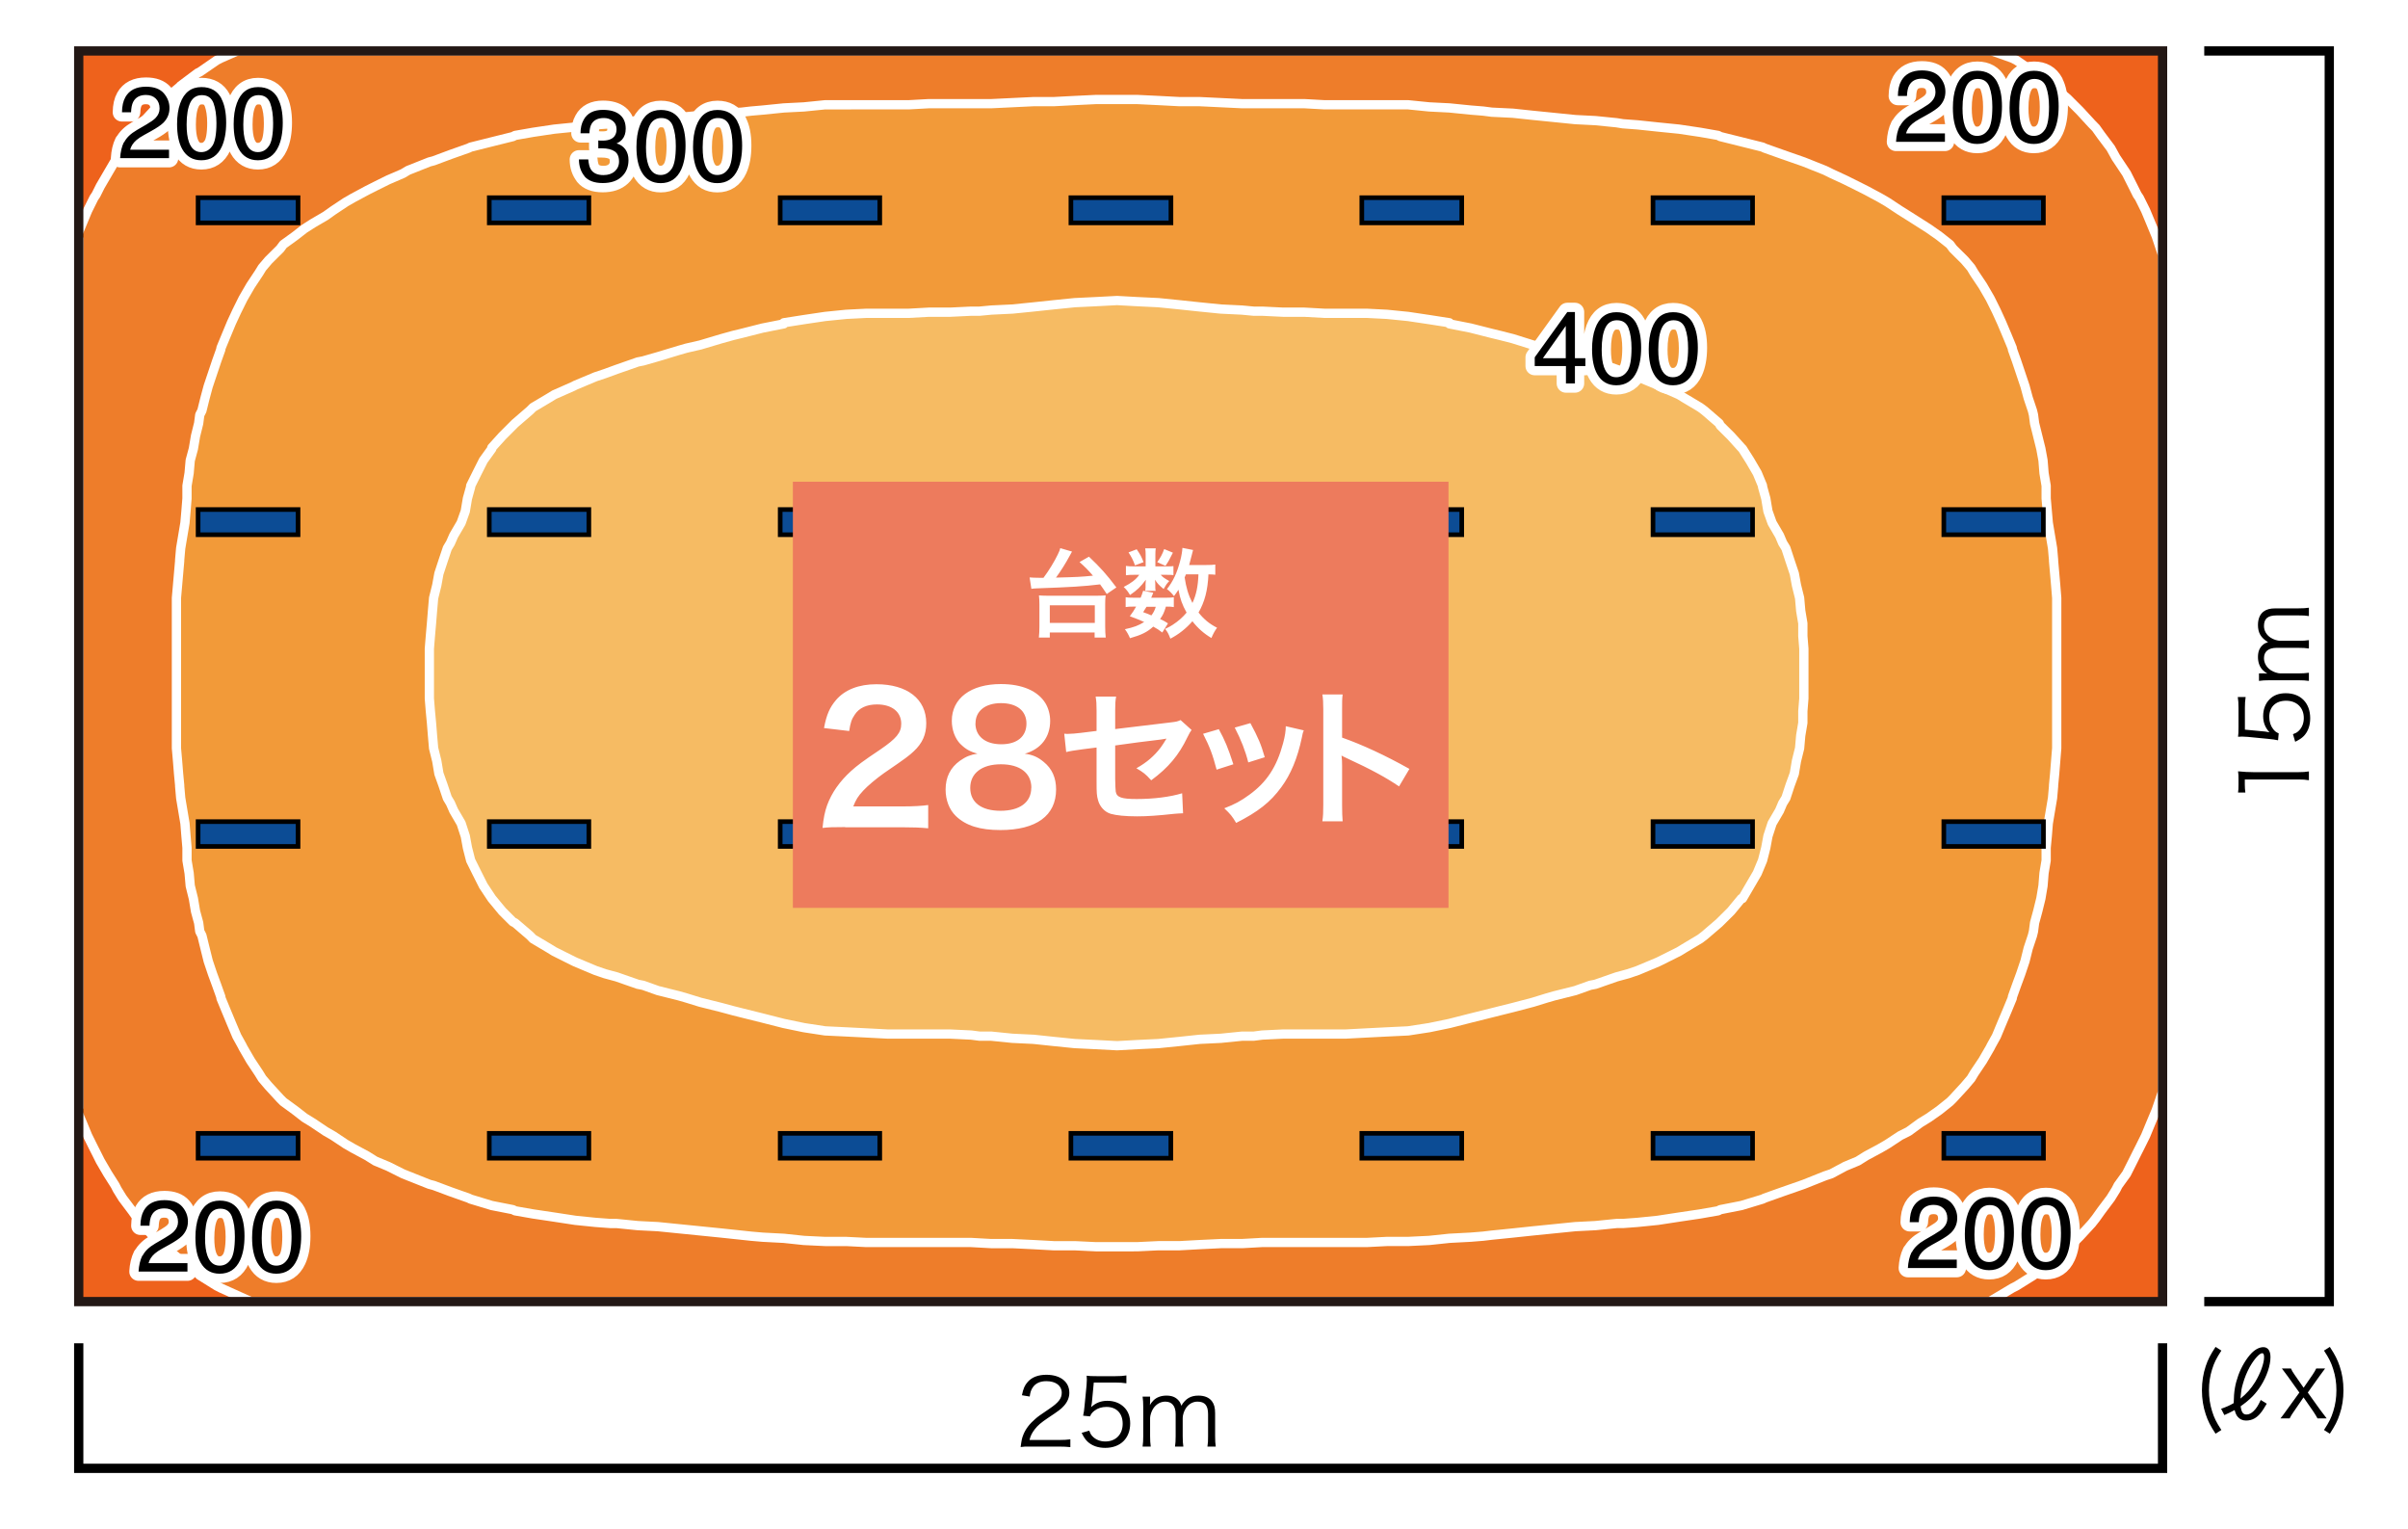 <svg xmlns="http://www.w3.org/2000/svg" viewBox="0 0 260 165"><defs><style>.c{stroke:#fff;stroke-linecap:round;stroke-linejoin:round;stroke-width:2px}.c,.h{fill:#fff}.i,.j{stroke:#000}.i{stroke-miterlimit:10;fill:#0c4c95;stroke-width:.5px}.j{fill:none}</style></defs><g style="isolation:isolate"><g id="a"><path d="M0 0h260v165H0z" class="h"/><path d="M8.42 5.48h225.07v135.05H8.42z" style="fill:#ee621c"/><path d="m8.5 25.82-.19-.34.58-1.38.57-1.37.68-1.37.23-.34.46-.92.8-1.37.8-1.37.23-.34.57-1.03 1.03-1.37.57-.8.45-.46 1.26-1.37.57-.57.8-.8 1.49-1.25.11-.12 1.83-1.37.23-.11 1.83-1.26.45-.23 1.84-.81h189.32l2.27.81.45.23 1.83 1.26.23.11 1.83 1.37.11.12 1.49 1.25.8.8.57.57 1.26 1.37.45.46.57.8 1.03 1.37.57 1.03.23.34.91 1.37.69 1.37.46.92.23.34.68 1.37.57 1.37.57 1.38.69 2.06v90.3l-.69 2.01-.57 1.36-.57 1.38-.68 1.37-.23.45-.46.92-.69 1.37-.91 1.26-.23.45-.57.92-1.03 1.37-.57.8-.45.57-1.26 1.37-.57.57-.8.69-1.49 1.25-.11.12-1.83 1.37-.23.23-1.83 1.14-.45.23-2.45 1.46H27.08l-3.23-1.46-.45-.23-1.83-1.14-.23-.23-1.83-1.37-.11-.12-1.49-1.25-.8-.69-.57-.57-1.26-1.37-.45-.57-.57-.8-1.03-1.37-.57-.92-.23-.45-.8-1.26-.8-1.37-.46-.92-.23-.45-.68-1.37-.57-1.38-.58-1.36.19-.35V25.82z" style="stroke-miterlimit:10;fill:#ee7d2a;stroke:#fff"/><path d="m160.15 11.99.92.12 2.28.11 2.17.23 2.29.23 2.28.23 2.17.11 2.29.23.68.11 1.6.12 2.17.23 2.29.23 2.28.34 1.95.34.22.12 2.29.57 2.28.57.23.11 1.94.69 1.95.68.34.12 2.28.91.69.34 1.49.69 1.37.68.91.46 1.49.8.79.46 1.38.91.91.57 1.26.8.91.58 1.14.8 1.15.91.34.46 1.26 1.25.68.8.34.57.92 1.37.8 1.38.11.22.57 1.15.57 1.25.58 1.37.57 1.38v.11l.45 1.26.46 1.37.46 1.37.34 1.26.46 1.37.11.45.12.92.34 1.37.34 1.37.23 1.26.11 1.37.23 1.37v1.37l.12 1.37.11 1.26.23 1.37.23 1.37.11 1.26v.11l.12 1.37.11 1.26.11 1.37V80.77l-.11 1.37-.11 1.37-.12 1.26v.11l-.11 1.26-.23 1.37-.23 1.37-.11 1.37-.12 1.26v1.37l-.23 1.37-.11 1.37-.23 1.37-.34 1.38-.34 1.25-.12.92-.11.45-.46 1.38-.34 1.37-.46 1.37-.46 1.25-.45 1.26v.11l-.57 1.38-.58 1.37-.57 1.37-.57 1.03-.11.22-.8 1.38-.92 1.37-.34.57-.68.8-1.26 1.37-.34.34-1.15.92-1.14.8-.91.56-1.26.92-.91.46-1.38.91-.79.46-1.49.8-.91.57-1.37.57-1.49.8-.69.23-2.28.91-.34.12-1.95.68-1.94.69-.23.11-2.28.69-2.29.45-.22.12-1.95.34-2.28.34-2.29.35-2.17.22-1.6.12h-.68l-2.29.23-2.17.11-2.28.23-2.29.23-2.17.23-2.28.23-.92.11-1.37.11-2.28.12-2.18.23-2.28.11h-2.28l-2.17.11h-11.32l-2.17.12h-2.28l-2.29.11-2.17.12h-2.28l-2.29.11H118.34l-2.29-.11h-2.28l-2.18-.12-2.28-.11h-2.28l-2.17-.12H93.55l-2.18-.11h-2.28l-2.29-.11-2.17-.23-2.28-.12-1.26-.11-1.03-.11-2.17-.23-2.28-.23-2.29-.23-2.28-.23-2.17-.11-2.29-.23h-.68l-1.6-.12-2.17-.22-2.29-.35-2.28-.34-1.95-.34-.22-.12-2.29-.45-2.28-.69-.23-.11-1.95-.69-1.82-.68-.46-.12-2.29-.91-.57-.23-1.6-.8-1.37-.57-.91-.57-1.49-.8-.8-.46-1.37-.91-.8-.46-1.37-.92-.91-.56-1.03-.8-1.26-.92-.34-.34-1.26-1.37-.68-.8-.35-.57-.91-1.37-.8-1.38-.11-.22-.57-1.03-.58-1.37-.57-1.37-.57-1.38v-.11l-.45-1.26-.46-1.25-.46-1.37-.34-1.37-.34-1.38-.23-.45-.12-.92-.34-1.25-.23-1.38-.34-1.37-.12-1.37-.23-1.37v-1.37l-.11-1.26-.11-1.37-.23-1.37-.23-1.37-.11-1.26v-.11l-.12-1.26-.11-1.37-.12-1.37V64.55l.12-1.37.11-1.26.12-1.37v-.11l.11-1.26.23-1.37.23-1.37.11-1.26.11-1.37v-1.37l.23-1.37.12-1.37.34-1.26.23-1.37.34-1.37.12-.92.23-.45.34-1.37.34-1.26.46-1.37.46-1.37.45-1.26v-.11l.57-1.38.57-1.37.58-1.25.57-1.15.11-.22.8-1.38.91-1.37.35-.57.68-.8 1.26-1.25.34-.46 1.26-.91 1.03-.8.91-.58 1.37-.8.8-.57 1.37-.91.8-.46 1.49-.8.91-.46 1.37-.68 1.6-.69.57-.34 2.29-.91.46-.12 1.82-.68 1.95-.69.23-.11 2.28-.57 2.29-.57.22-.12 1.95-.34 2.28-.34 2.29-.23 2.17-.23 1.6-.12.68-.11 2.29-.23 2.17-.11 2.28-.23 2.29-.23 2.28-.23 2.17-.11 1.03-.12 1.26-.11 2.28-.23 2.17-.11 2.29-.23H98.12l2.16-.12h6.75l2.28-.11 2.28-.11h2.18l2.28-.12 2.29-.11H122.79l2.29.11 2.28.12h2.17l2.29.11 2.28.11h6.74l2.17.12h9.03l2.28.23 2.18.11 2.28.23 1.37.11z" style="stroke-linecap:round;stroke-linejoin:round;stroke:#fff;fill:#f29a39"/><path d="M135.36 33.59h.92l2.28.11h2.28l2.17.12h4.57l2.17.11 2.29.23 2.28.34 2.18.34v.12l2.28.45 2.29.58.91.22 1.37.35 2.17.68 1.49.34.8.23 2.28.69 1.6.46.57.11 2.29.8 1.25.46 1.03.34 2.17.91.23.12 2.06.91.57.35 1.71 1.02.46.34 1.6 1.38.11.23 1.15 1.14 1.14 1.26.11.11.8 1.26.8 1.37.57 1.37v.11l.35 1.26.23 1.37.45 1.26.8 1.37.34.8.35.57.45 1.37.46 1.37.23 1.26.34 1.37.12 1.37.23 1.37v1.37l.11 1.37v5.37l-.11 1.37v1.26l-.23 1.37-.12 1.37-.34 1.37-.23 1.37-.46 1.26-.45 1.37-.35.57-.34.8-.8 1.37-.45 1.38-.23 1.25-.35 1.37-.57 1.37-.8 1.37-.8 1.37h-.11l-1.14 1.38-1.15 1.14-.11.11-1.6 1.37-.46.35-1.71 1.02-.57.35-2.06 1.03-.23.11-2.17.91-1.03.35-1.25.34-2.29.8-.57.11-1.6.57-2.28.57-.8.23-1.49.46-2.17.57-1.37.34-.91.23-2.29.57-2.28.58-2.18.45-2.28.35-2.29.11-2.17.11-2.28.12h-6.74l-2.28.11-.92.12h-1.26l-2.28.23-2.29.11-2.17.23-2.28.23-2.29.11-2.17.12-2.28-.12-2.29-.11-2.28-.23-2.17-.23-2.29-.11-2.28-.23h-1.26l-.91-.12-2.29-.11h-6.74l-2.29-.12-2.17-.11-2.28-.11-2.29-.35-2.17-.45-2.28-.58-2.29-.57-.91-.23-1.26-.34-2.28-.57-1.49-.46-.8-.23-2.28-.57-1.6-.57-.57-.11-2.29-.8-1.26-.34-1.02-.35-2.17-.91-.23-.11-2.06-1.03-.57-.35-1.72-1.02-.34-.35-1.6-1.37-.23-.11-1.14-1.14-1.14-1.38-.91-1.37-.69-1.37-.68-1.37-.35-1.37-.23-1.25-.45-1.38-.8-1.37-.35-.8-.34-.57-.46-1.37-.45-1.26-.23-1.37-.34-1.37-.12-1.37-.11-1.37-.12-1.26-.11-1.37v-5.37l.11-1.37.12-1.37.11-1.37.12-1.37.34-1.37.23-1.26.45-1.37.46-1.37.34-.57.35-.8.8-1.37.45-1.26.23-1.37.35-1.26v-.11l.68-1.37.69-1.37.91-1.26v-.11l1.14-1.26 1.14-1.14.23-.23 1.6-1.38.34-.34 1.72-1.02.57-.35 2.06-.91.23-.12 2.17-.91 1.02-.34 1.26-.46 2.29-.8.57-.11 1.6-.46 2.28-.69.8-.23 1.49-.34 2.28-.68 1.26-.35.91-.22 2.29-.58 2.28-.45v-.12l2.17-.34 2.29-.34 2.28-.23 2.17-.11h4.57l2.17-.12h2.29l2.29-.11h.91l1.26-.12 2.28-.11 2.29-.23 2.17-.23 2.28-.23 2.29-.11 2.28-.12 2.17.12 2.29.11 2.28.23 2.17.23 2.29.23 2.28.11 1.26.12z" style="fill:#f6bb63;stroke-linecap:round;stroke-linejoin:round;stroke:#fff"/><path d="M21.39 21.34h10.79v2.72H21.39zM52.83 21.34h10.75v2.72H52.83zM84.24 21.34h10.75v2.72H84.24zM115.63 21.34h10.8v2.72h-10.8zM147.04 21.34h10.79v2.72h-10.79zM178.48 21.34h10.75v2.72h-10.75zM209.88 21.34h10.75v2.72h-10.75zM21.39 55h10.79v2.72H21.39zM52.83 55h10.75v2.72H52.83zM84.24 55h10.75v2.72H84.24zM115.63 55h10.8v2.72h-10.8zM147.04 55h10.79v2.72h-10.79zM178.48 55h10.75v2.72h-10.75zM209.88 55h10.75v2.72h-10.75zM21.39 88.69h10.79v2.68H21.39zM52.83 88.69h10.75v2.68H52.83zM84.24 88.69h10.75v2.68H84.24zM115.63 88.69h10.8v2.68h-10.8zM147.04 88.69h10.79v2.68h-10.79zM178.48 88.69h10.75v2.68h-10.75zM209.88 88.69h10.76v2.68h-10.76zM21.39 122.34h10.79v2.68H21.39zM52.83 122.34h10.75v2.68H52.83zM84.24 122.34h10.75v2.68H84.24zM115.63 122.34h10.79v2.68h-10.79zM147.04 122.34h10.79v2.68h-10.79zM178.48 122.34h10.75v2.68h-10.75zM209.88 122.34h10.76v2.68h-10.76z" class="i"/><path d="M63.12 19.03c-.41-.5-.61-1.11-.61-1.82h1.01c.04.5.14.86.28 1.08.25.4.7.61 1.36.61.51 0 .92-.14 1.22-.41s.46-.62.46-1.05c0-.53-.16-.9-.49-1.11-.32-.21-.77-.32-1.35-.32h-.4v-.85c.1.01.18.02.25.02h.22c.36 0 .66-.06.89-.17.41-.2.61-.56.61-1.07 0-.38-.14-.68-.41-.89s-.59-.31-.95-.31c-.64 0-1.09.21-1.34.64-.14.24-.21.57-.23 1.01h-.96c0-.57.11-1.06.34-1.46.39-.72 1.09-1.07 2.08-1.07.78 0 1.39.17 1.82.52.43.35.64.85.64 1.52 0 .47-.13.86-.38 1.15-.16.18-.36.33-.61.43.4.11.72.33.95.64.23.32.34.7.34 1.16 0 .73-.24 1.33-.73 1.79s-1.17.69-2.06.69-1.57-.25-1.98-.75ZM73.5 13.11c.34.63.52 1.5.52 2.6 0 1.05-.16 1.91-.47 2.59-.45.98-1.19 1.47-2.21 1.47-.92 0-1.61-.4-2.06-1.2-.38-.67-.56-1.57-.56-2.7 0-.87.11-1.62.34-2.25.42-1.17 1.19-1.75 2.29-1.75 1 0 1.72.41 2.16 1.23Zm-.98 5.12c.3-.44.45-1.27.45-2.48 0-.87-.11-1.59-.32-2.16-.22-.56-.63-.85-1.25-.85-.57 0-.99.27-1.25.8-.26.54-.4 1.32-.4 2.37 0 .78.08 1.41.25 1.89.26.73.7 1.09 1.32 1.09.5 0 .9-.22 1.2-.67ZM79.61 13.11c.34.63.52 1.5.52 2.6 0 1.05-.16 1.91-.47 2.59-.45.98-1.19 1.47-2.21 1.47-.92 0-1.61-.4-2.06-1.2-.38-.67-.56-1.57-.56-2.7 0-.87.11-1.62.34-2.25.42-1.17 1.19-1.75 2.29-1.75 1 0 1.72.41 2.16 1.23Zm-.97 5.12c.3-.44.45-1.27.45-2.48 0-.87-.11-1.59-.32-2.16-.22-.56-.63-.85-1.25-.85-.57 0-.99.27-1.25.8-.26.54-.4 1.32-.4 2.37 0 .78.08 1.41.25 1.89.26.73.7 1.09 1.32 1.09.5 0 .9-.22 1.2-.67ZM206.43 135.18c.24-.49.7-.94 1.39-1.34l1.03-.6c.46-.27.79-.5.97-.69.29-.3.44-.64.44-1.02 0-.45-.13-.8-.4-1.07s-.63-.4-1.07-.4c-.66 0-1.12.25-1.38.75-.14.27-.21.64-.23 1.12h-.98c.01-.67.13-1.22.37-1.64.42-.74 1.16-1.12 2.22-1.12.88 0 1.52.24 1.93.71s.61 1.01.61 1.59c0 .62-.22 1.14-.65 1.58-.25.25-.7.56-1.35.92l-.74.41c-.35.19-.63.38-.83.55-.36.31-.58.66-.68 1.04h4.2v.91H206c.04-.66.17-1.24.41-1.73ZM216.93 130.45c.34.63.52 1.5.52 2.6 0 1.05-.16 1.91-.47 2.59-.45.98-1.19 1.47-2.21 1.47-.92 0-1.61-.4-2.06-1.2-.38-.67-.56-1.57-.56-2.7 0-.87.11-1.62.34-2.25.42-1.17 1.19-1.75 2.29-1.75 1 0 1.71.41 2.16 1.23Zm-.97 5.12c.3-.44.45-1.27.45-2.48 0-.87-.11-1.59-.32-2.16-.21-.56-.63-.85-1.25-.85-.57 0-.99.27-1.25.8s-.4 1.32-.4 2.37c0 .78.08 1.41.25 1.89.26.73.7 1.09 1.32 1.09.5 0 .9-.22 1.2-.67ZM223.05 130.45c.34.63.52 1.5.52 2.6 0 1.05-.16 1.91-.47 2.59-.45.98-1.19 1.47-2.21 1.47-.92 0-1.61-.4-2.06-1.2-.38-.67-.56-1.57-.56-2.7 0-.87.11-1.62.34-2.25.42-1.17 1.19-1.75 2.29-1.75 1 0 1.71.41 2.16 1.23Zm-.97 5.12c.3-.44.45-1.27.45-2.48 0-.87-.11-1.59-.32-2.16-.21-.56-.63-.85-1.25-.85-.57 0-.99.27-1.25.8s-.4 1.32-.4 2.37c0 .78.08 1.41.25 1.89.26.73.7 1.09 1.32 1.09.5 0 .9-.22 1.2-.67ZM205.15 13.61c.24-.49.7-.94 1.39-1.34l1.03-.6c.46-.27.79-.5.97-.69.29-.3.44-.64.44-1.02 0-.45-.13-.8-.4-1.07s-.63-.4-1.07-.4c-.66 0-1.12.25-1.38.75-.14.27-.21.64-.23 1.12h-.98c.01-.67.13-1.22.37-1.64.42-.74 1.16-1.12 2.22-1.12.88 0 1.52.24 1.93.71s.61 1.01.61 1.59c0 .62-.22 1.14-.65 1.58-.25.25-.7.56-1.35.92l-.74.41c-.35.19-.63.38-.83.55-.36.31-.58.66-.68 1.04h4.2v.91h-5.28c.04-.66.17-1.24.41-1.73ZM215.64 8.88c.34.63.52 1.5.52 2.6 0 1.04-.16 1.91-.47 2.59-.45.98-1.19 1.47-2.21 1.47-.92 0-1.61-.4-2.06-1.2-.38-.67-.56-1.57-.56-2.7 0-.87.11-1.62.34-2.25.42-1.17 1.19-1.75 2.29-1.75 1 0 1.71.41 2.16 1.23Zm-.97 5.13c.3-.44.45-1.27.45-2.48 0-.87-.11-1.59-.32-2.16-.21-.56-.63-.85-1.25-.85-.57 0-.99.27-1.25.8-.26.54-.4 1.32-.4 2.37 0 .78.08 1.41.25 1.89.26.73.7 1.09 1.32 1.09.5 0 .9-.22 1.2-.67ZM221.76 8.88c.34.63.52 1.5.52 2.6 0 1.04-.16 1.91-.47 2.59-.45.98-1.19 1.47-2.21 1.47-.92 0-1.61-.4-2.06-1.2-.38-.67-.56-1.57-.56-2.7 0-.87.11-1.62.34-2.25.42-1.17 1.19-1.75 2.29-1.75 1 0 1.71.41 2.16 1.23Zm-.97 5.13c.3-.44.45-1.27.45-2.48 0-.87-.11-1.59-.32-2.16-.21-.56-.63-.85-1.25-.85-.57 0-.99.27-1.25.8-.26.54-.4 1.32-.4 2.37 0 .78.08 1.41.25 1.89.26.73.7 1.09 1.32 1.09.5 0 .9-.22 1.2-.67ZM13.4 15.37c.24-.49.7-.94 1.39-1.34l1.03-.6c.46-.27.79-.5.97-.69.29-.3.44-.64.44-1.02 0-.45-.13-.8-.4-1.07s-.63-.4-1.07-.4c-.66 0-1.12.25-1.38.75-.14.27-.21.64-.23 1.12h-.98c.01-.67.13-1.22.37-1.64.42-.74 1.16-1.12 2.22-1.12.88 0 1.52.24 1.93.71.41.48.61 1.01.61 1.59 0 .62-.22 1.14-.65 1.58-.25.25-.7.56-1.35.92l-.74.41c-.35.19-.63.38-.83.55-.36.31-.58.66-.68 1.04h4.2v.91h-5.28c.04-.66.17-1.24.41-1.73ZM23.9 10.64c.34.63.52 1.5.52 2.6 0 1.05-.16 1.91-.47 2.59-.45.98-1.19 1.47-2.21 1.47-.92 0-1.61-.4-2.06-1.2-.38-.67-.56-1.57-.56-2.7 0-.87.11-1.62.34-2.25.42-1.17 1.19-1.75 2.29-1.75 1 0 1.72.41 2.16 1.23Zm-.98 5.12c.3-.44.45-1.27.45-2.48 0-.87-.11-1.59-.32-2.16-.22-.56-.63-.85-1.25-.85-.57 0-.99.27-1.25.8-.26.54-.4 1.32-.4 2.37 0 .78.08 1.41.25 1.89.26.73.7 1.09 1.32 1.09.5 0 .9-.22 1.2-.67ZM30.01 10.64c.34.63.52 1.5.52 2.6 0 1.05-.16 1.91-.47 2.59-.45.98-1.19 1.47-2.21 1.47-.92 0-1.61-.4-2.06-1.2-.38-.67-.56-1.57-.56-2.7 0-.87.11-1.62.34-2.25.42-1.17 1.19-1.75 2.29-1.75 1 0 1.72.41 2.16 1.23Zm-.97 5.12c.3-.44.45-1.27.45-2.48 0-.87-.11-1.59-.32-2.16-.22-.56-.63-.85-1.25-.85-.57 0-.99.27-1.25.8-.26.54-.4 1.32-.4 2.37 0 .78.08 1.41.25 1.89.26.73.7 1.09 1.32 1.09.5 0 .9-.22 1.2-.67ZM15.39 135.56c.24-.49.7-.94 1.39-1.34l1.03-.6c.46-.27.79-.5.97-.69.29-.3.44-.64.44-1.02 0-.45-.13-.8-.4-1.07s-.63-.4-1.07-.4c-.66 0-1.12.25-1.38.75-.14.27-.21.64-.23 1.12h-.98c.01-.67.13-1.22.37-1.64.42-.74 1.16-1.12 2.22-1.12.88 0 1.52.24 1.93.71.41.48.61 1.01.61 1.59 0 .62-.22 1.14-.65 1.58-.25.25-.7.56-1.35.92l-.74.41c-.35.19-.63.38-.83.55-.36.31-.58.66-.68 1.04h4.2v.91h-5.28c.04-.66.17-1.24.41-1.73ZM25.88 130.83c.34.63.52 1.5.52 2.6 0 1.05-.16 1.91-.47 2.59-.45.98-1.19 1.47-2.21 1.47-.92 0-1.61-.4-2.06-1.2-.38-.67-.56-1.57-.56-2.69 0-.87.11-1.62.34-2.25.42-1.17 1.19-1.75 2.29-1.75 1 0 1.72.41 2.16 1.23Zm-.97 5.13c.3-.44.45-1.27.45-2.48 0-.87-.11-1.59-.32-2.16-.22-.56-.63-.85-1.25-.85-.57 0-.99.27-1.25.8s-.4 1.32-.4 2.37c0 .78.08 1.41.25 1.89.26.73.7 1.09 1.32 1.09.5 0 .9-.22 1.2-.67ZM32 130.83c.34.63.52 1.5.52 2.6 0 1.05-.16 1.91-.47 2.59-.45.98-1.19 1.47-2.21 1.47-.92 0-1.61-.4-2.06-1.2-.38-.67-.56-1.57-.56-2.69 0-.87.11-1.62.34-2.25.42-1.17 1.19-1.75 2.29-1.75 1 0 1.72.41 2.16 1.23Zm-.97 5.13c.3-.44.45-1.27.45-2.48 0-.87-.11-1.59-.32-2.16-.22-.56-.63-.85-1.25-.85-.57 0-.99.27-1.25.8s-.4 1.32-.4 2.37c0 .78.08 1.41.25 1.89.26.73.7 1.09 1.32 1.09.5 0 .9-.22 1.2-.67Z" class="c"/><path d="M63.12 19.03c-.41-.5-.61-1.11-.61-1.82h1.01c.04.5.14.86.28 1.08.25.4.7.61 1.36.61.51 0 .92-.14 1.22-.41s.46-.62.46-1.05c0-.53-.16-.9-.49-1.11-.32-.21-.77-.32-1.35-.32h-.4v-.85c.1.01.18.02.25.02h.22c.36 0 .66-.06.89-.17.41-.2.61-.56.61-1.07 0-.38-.14-.68-.41-.89s-.59-.31-.95-.31c-.64 0-1.09.21-1.34.64-.14.24-.21.57-.23 1.01h-.96c0-.57.11-1.06.34-1.46.39-.72 1.09-1.07 2.08-1.07.78 0 1.39.17 1.82.52.43.35.64.85.64 1.52 0 .47-.13.86-.38 1.15-.16.18-.36.33-.61.43.4.11.72.33.95.64.23.32.34.7.34 1.16 0 .73-.24 1.33-.73 1.79s-1.17.69-2.06.69-1.57-.25-1.98-.75ZM73.5 13.11c.34.63.52 1.5.52 2.6 0 1.05-.16 1.91-.47 2.59-.45.98-1.19 1.47-2.21 1.47-.92 0-1.61-.4-2.06-1.2-.38-.67-.56-1.57-.56-2.7 0-.87.11-1.62.34-2.25.42-1.17 1.19-1.75 2.29-1.75 1 0 1.72.41 2.16 1.23Zm-.98 5.12c.3-.44.45-1.27.45-2.48 0-.87-.11-1.59-.32-2.16-.22-.56-.63-.85-1.25-.85-.57 0-.99.27-1.25.8-.26.54-.4 1.32-.4 2.37 0 .78.08 1.41.25 1.89.26.73.7 1.09 1.32 1.09.5 0 .9-.22 1.2-.67ZM79.61 13.11c.34.63.52 1.5.52 2.6 0 1.05-.16 1.91-.47 2.59-.45.98-1.19 1.47-2.21 1.47-.92 0-1.61-.4-2.06-1.2-.38-.67-.56-1.57-.56-2.7 0-.87.11-1.62.34-2.25.42-1.17 1.19-1.75 2.29-1.75 1 0 1.72.41 2.16 1.23Zm-.97 5.12c.3-.44.45-1.27.45-2.48 0-.87-.11-1.59-.32-2.16-.22-.56-.63-.85-1.25-.85-.57 0-.99.27-1.25.8-.26.54-.4 1.32-.4 2.37 0 .78.08 1.41.25 1.89.26.73.7 1.09 1.32 1.09.5 0 .9-.22 1.2-.67ZM206.43 135.18c.24-.49.7-.94 1.39-1.34l1.03-.6c.46-.27.79-.5.97-.69.29-.3.44-.64.44-1.02 0-.45-.13-.8-.4-1.07s-.63-.4-1.07-.4c-.66 0-1.12.25-1.38.75-.14.27-.21.64-.23 1.12h-.98c.01-.67.13-1.22.37-1.64.42-.74 1.16-1.12 2.22-1.12.88 0 1.52.24 1.93.71s.61 1.01.61 1.59c0 .62-.22 1.14-.65 1.58-.25.25-.7.56-1.35.92l-.74.41c-.35.19-.63.38-.83.55-.36.31-.58.66-.68 1.04h4.2v.91H206c.04-.66.17-1.24.41-1.73ZM216.93 130.45c.34.63.52 1.5.52 2.6 0 1.05-.16 1.91-.47 2.59-.45.98-1.19 1.47-2.21 1.47-.92 0-1.61-.4-2.06-1.2-.38-.67-.56-1.57-.56-2.7 0-.87.11-1.62.34-2.25.42-1.17 1.19-1.75 2.29-1.75 1 0 1.71.41 2.16 1.23Zm-.97 5.12c.3-.44.45-1.27.45-2.48 0-.87-.11-1.59-.32-2.16-.21-.56-.63-.85-1.25-.85-.57 0-.99.27-1.25.8s-.4 1.32-.4 2.37c0 .78.08 1.41.25 1.89.26.73.7 1.09 1.32 1.09.5 0 .9-.22 1.2-.67ZM223.05 130.45c.34.63.52 1.5.52 2.6 0 1.05-.16 1.91-.47 2.59-.45.98-1.19 1.47-2.21 1.47-.92 0-1.61-.4-2.06-1.2-.38-.67-.56-1.57-.56-2.7 0-.87.11-1.62.34-2.25.42-1.17 1.19-1.75 2.29-1.75 1 0 1.71.41 2.16 1.23Zm-.97 5.12c.3-.44.45-1.27.45-2.48 0-.87-.11-1.59-.32-2.16-.21-.56-.63-.85-1.25-.85-.57 0-.99.27-1.25.8s-.4 1.32-.4 2.37c0 .78.08 1.41.25 1.89.26.73.7 1.09 1.32 1.09.5 0 .9-.22 1.2-.67ZM205.15 13.61c.24-.49.7-.94 1.39-1.34l1.03-.6c.46-.27.79-.5.97-.69.29-.3.44-.64.44-1.02 0-.45-.13-.8-.4-1.07s-.63-.4-1.07-.4c-.66 0-1.12.25-1.38.75-.14.27-.21.64-.23 1.12h-.98c.01-.67.13-1.22.37-1.64.42-.74 1.16-1.12 2.22-1.12.88 0 1.52.24 1.93.71s.61 1.01.61 1.59c0 .62-.22 1.14-.65 1.58-.25.25-.7.56-1.35.92l-.74.41c-.35.19-.63.38-.83.55-.36.31-.58.66-.68 1.04h4.2v.91h-5.28c.04-.66.17-1.24.41-1.73ZM215.64 8.88c.34.63.52 1.5.52 2.6 0 1.04-.16 1.91-.47 2.59-.45.98-1.19 1.47-2.21 1.47-.92 0-1.61-.4-2.06-1.2-.38-.67-.56-1.57-.56-2.7 0-.87.11-1.62.34-2.25.42-1.17 1.19-1.75 2.29-1.75 1 0 1.71.41 2.16 1.23Zm-.97 5.13c.3-.44.45-1.27.45-2.48 0-.87-.11-1.59-.32-2.16-.21-.56-.63-.85-1.25-.85-.57 0-.99.27-1.25.8-.26.54-.4 1.32-.4 2.37 0 .78.08 1.41.25 1.89.26.73.7 1.09 1.32 1.09.5 0 .9-.22 1.2-.67ZM221.76 8.88c.34.63.52 1.5.52 2.6 0 1.04-.16 1.91-.47 2.59-.45.98-1.19 1.47-2.21 1.47-.92 0-1.61-.4-2.06-1.2-.38-.67-.56-1.57-.56-2.7 0-.87.11-1.62.34-2.25.42-1.17 1.19-1.75 2.29-1.75 1 0 1.71.41 2.16 1.23Zm-.97 5.13c.3-.44.45-1.27.45-2.48 0-.87-.11-1.59-.32-2.16-.21-.56-.63-.85-1.25-.85-.57 0-.99.27-1.25.8-.26.54-.4 1.32-.4 2.37 0 .78.08 1.41.25 1.89.26.73.7 1.09 1.32 1.09.5 0 .9-.22 1.2-.67ZM13.4 15.37c.24-.49.7-.94 1.39-1.34l1.03-.6c.46-.27.79-.5.97-.69.29-.3.44-.64.44-1.02 0-.45-.13-.8-.4-1.07s-.63-.4-1.07-.4c-.66 0-1.12.25-1.38.75-.14.27-.21.64-.23 1.12h-.98c.01-.67.13-1.22.37-1.64.42-.74 1.16-1.12 2.22-1.12.88 0 1.52.24 1.93.71.41.48.61 1.01.61 1.59 0 .62-.22 1.14-.65 1.58-.25.25-.7.56-1.35.92l-.74.41c-.35.19-.63.38-.83.55-.36.31-.58.66-.68 1.04h4.2v.91h-5.28c.04-.66.17-1.24.41-1.73ZM23.9 10.64c.34.63.52 1.5.52 2.6 0 1.05-.16 1.91-.47 2.59-.45.98-1.19 1.47-2.21 1.47-.92 0-1.61-.4-2.06-1.2-.38-.67-.56-1.57-.56-2.7 0-.87.11-1.62.34-2.25.42-1.17 1.19-1.75 2.29-1.75 1 0 1.72.41 2.16 1.23Zm-.98 5.12c.3-.44.45-1.27.45-2.48 0-.87-.11-1.59-.32-2.16-.22-.56-.63-.85-1.25-.85-.57 0-.99.27-1.25.8-.26.54-.4 1.32-.4 2.37 0 .78.08 1.41.25 1.89.26.73.7 1.09 1.32 1.09.5 0 .9-.22 1.2-.67ZM30.01 10.64c.34.63.52 1.5.52 2.6 0 1.05-.16 1.91-.47 2.59-.45.98-1.19 1.47-2.21 1.47-.92 0-1.61-.4-2.06-1.2-.38-.67-.56-1.57-.56-2.7 0-.87.11-1.62.34-2.25.42-1.17 1.19-1.75 2.29-1.75 1 0 1.72.41 2.16 1.23Zm-.97 5.12c.3-.44.45-1.27.45-2.48 0-.87-.11-1.59-.32-2.16-.22-.56-.63-.85-1.25-.85-.57 0-.99.27-1.25.8-.26.54-.4 1.32-.4 2.37 0 .78.08 1.41.25 1.89.26.73.7 1.09 1.32 1.09.5 0 .9-.22 1.2-.67ZM15.39 135.56c.24-.49.7-.94 1.39-1.34l1.03-.6c.46-.27.79-.5.97-.69.29-.3.44-.64.44-1.02 0-.45-.13-.8-.4-1.07s-.63-.4-1.07-.4c-.66 0-1.12.25-1.38.75-.14.27-.21.64-.23 1.12h-.98c.01-.67.13-1.22.37-1.64.42-.74 1.16-1.12 2.22-1.12.88 0 1.52.24 1.93.71.41.48.61 1.01.61 1.59 0 .62-.22 1.14-.65 1.58-.25.25-.7.56-1.35.92l-.74.41c-.35.19-.63.38-.83.55-.36.31-.58.66-.68 1.04h4.2v.91h-5.28c.04-.66.17-1.24.41-1.73ZM25.88 130.83c.34.63.52 1.5.52 2.6 0 1.05-.16 1.91-.47 2.59-.45.98-1.19 1.47-2.21 1.47-.92 0-1.61-.4-2.06-1.2-.38-.67-.56-1.57-.56-2.69 0-.87.11-1.62.34-2.25.42-1.17 1.19-1.75 2.29-1.75 1 0 1.72.41 2.16 1.23Zm-.97 5.13c.3-.44.45-1.27.45-2.48 0-.87-.11-1.59-.32-2.16-.22-.56-.63-.85-1.25-.85-.57 0-.99.27-1.25.8s-.4 1.32-.4 2.37c0 .78.08 1.41.25 1.89.26.73.7 1.09 1.32 1.09.5 0 .9-.22 1.2-.67ZM32 130.83c.34.63.52 1.5.52 2.6 0 1.05-.16 1.91-.47 2.59-.45.98-1.19 1.47-2.21 1.47-.92 0-1.61-.4-2.06-1.2-.38-.67-.56-1.57-.56-2.69 0-.87.11-1.62.34-2.25.42-1.17 1.19-1.75 2.29-1.75 1 0 1.72.41 2.16 1.23Zm-.97 5.13c.3-.44.45-1.27.45-2.48 0-.87-.11-1.59-.32-2.16-.22-.56-.63-.85-1.25-.85-.57 0-.99.27-1.25.8s-.4 1.32-.4 2.37c0 .78.08 1.41.25 1.89.26.73.7 1.09 1.32 1.09.5 0 .9-.22 1.2-.67Z"/><path d="M169.08 41.39v-1.88h-3.37v-.94l3.52-4.89h.82v4.99h1.13v.84h-1.13v1.88h-.97Zm-.02-2.72v-3.49l-2.47 3.49h2.47ZM176.68 34.93c.34.63.52 1.5.52 2.6 0 1.05-.16 1.91-.47 2.59-.45.98-1.19 1.47-2.21 1.47-.92 0-1.61-.4-2.06-1.2-.38-.67-.56-1.57-.56-2.69 0-.87.11-1.62.34-2.25.42-1.17 1.19-1.75 2.29-1.75 1 0 1.71.41 2.16 1.23Zm-.97 5.13c.3-.44.45-1.27.45-2.48 0-.87-.11-1.59-.32-2.16-.21-.56-.63-.85-1.25-.85-.57 0-.99.27-1.25.8s-.4 1.32-.4 2.37c0 .78.08 1.41.25 1.89.26.73.7 1.09 1.32 1.09.5 0 .9-.22 1.2-.67ZM182.8 34.93c.34.63.52 1.5.52 2.6 0 1.05-.16 1.91-.47 2.59-.45.98-1.19 1.47-2.21 1.47-.92 0-1.61-.4-2.06-1.2-.38-.67-.56-1.57-.56-2.69 0-.87.11-1.62.34-2.25.42-1.17 1.19-1.75 2.29-1.75 1 0 1.72.41 2.16 1.23Zm-.98 5.13c.3-.44.45-1.27.45-2.48 0-.87-.11-1.59-.32-2.16-.22-.56-.63-.85-1.25-.85-.57 0-.99.27-1.25.8s-.4 1.32-.4 2.37c0 .78.08 1.41.25 1.89.26.73.7 1.09 1.32 1.09.5 0 .9-.22 1.2-.67Z" class="c"/><path d="M169.08 41.39v-1.88h-3.37v-.94l3.52-4.89h.82v4.99h1.13v.84h-1.13v1.88h-.97Zm-.02-2.72v-3.49l-2.47 3.49h2.47ZM176.68 34.93c.34.63.52 1.5.52 2.6 0 1.05-.16 1.91-.47 2.59-.45.98-1.19 1.47-2.21 1.47-.92 0-1.61-.4-2.06-1.2-.38-.67-.56-1.57-.56-2.69 0-.87.11-1.62.34-2.25.42-1.17 1.19-1.75 2.29-1.75 1 0 1.71.41 2.16 1.23Zm-.97 5.13c.3-.44.45-1.27.45-2.48 0-.87-.11-1.59-.32-2.16-.21-.56-.63-.85-1.25-.85-.57 0-.99.27-1.25.8s-.4 1.32-.4 2.37c0 .78.08 1.41.25 1.89.26.73.7 1.09 1.32 1.09.5 0 .9-.22 1.2-.67ZM182.8 34.93c.34.63.52 1.5.52 2.6 0 1.05-.16 1.91-.47 2.59-.45.98-1.19 1.47-2.21 1.47-.92 0-1.61-.4-2.06-1.2-.38-.67-.56-1.57-.56-2.69 0-.87.11-1.62.34-2.25.42-1.17 1.19-1.75 2.29-1.75 1 0 1.72.41 2.16 1.23Zm-.98 5.13c.3-.44.45-1.27.45-2.48 0-.87-.11-1.59-.32-2.16-.22-.56-.63-.85-1.25-.85-.57 0-.99.27-1.25.8s-.4 1.32-.4 2.37c0 .78.08 1.41.25 1.89.26.73.7 1.09 1.32 1.09.5 0 .9-.22 1.2-.67Z"/><path d="M85.61 52h70.79v46H85.61z" style="fill:#ed7b5d;mix-blend-mode:multiply;isolation:isolate"/><path d="M111.17 62.33c.21.02.62.04 1.04.04h.46c.57-.76 1.19-1.77 1.55-2.53.18-.37.2-.44.26-.67l1.27.37q-.06.12-.22.4c-.49.91-.98 1.68-1.51 2.41 2.29-.06 2.73-.08 3.99-.21-.54-.62-.8-.89-1.45-1.47l1.02-.58c1.24 1.18 1.9 1.91 2.96 3.32l-1.04.71c-.35-.52-.46-.69-.72-1.04-1.81.22-3.16.3-6.81.43-.24.01-.38.02-.61.05l-.19-1.24Zm1 6.49c.04-.4.06-.72.06-1.2v-2.37c0-.39-.02-.68-.05-.98q.22.03 1.09.04h5.01q.87-.01 1.1-.04c-.04.3-.05.55-.05.98v2.37c0 .49.02.83.06 1.2h-1.2v-.55h-4.84v.55h-1.19Zm1.18-1.58h4.86v-1.9h-4.86v1.9ZM126.03 61.14c.31 0 .55-.01.67-.03v.97c-.16-.02-.35-.03-.67-.03h-.7c.19.23.41.39.92.67-.28.3-.33.37-.61.86-.53-.44-.67-.6-.93-1 .02.22.03.35.03.43v.38c0 .14.01.26.04.39h-1.12c.02-.12.03-.23.03-.35v-.4c0-.09.01-.26.03-.45-.57.77-.9 1.09-1.71 1.65-.23-.39-.35-.54-.68-.87.84-.43 1.33-.81 1.68-1.31h-.57c-.38 0-.64.01-.87.05v-1.01c.24.04.48.05.88.05h1.25V59.9c0-.33-.01-.5-.05-.71h1.14c-.03.2-.04.38-.04.69v1.26h1.28Zm-.53 7.14c-.39-.3-.54-.4-.98-.64-.66.6-1.28.9-2.51 1.25-.16-.37-.31-.65-.55-.97.95-.2 1.5-.41 2.08-.78-.53-.23-.81-.35-1.55-.62.34-.46.43-.6.68-1.04h-.3c-.38 0-.59.01-.83.05v-1.06c.23.04.44.05.83.05h.79c.1-.24.15-.37.27-.75l1.09.21c-.09.26-.14.34-.22.54h1.66c.37 0 .58-.01.78-.05v1.06c-.22-.04-.4-.05-.85-.05-.21.66-.3.88-.63 1.34.42.2.49.24.85.47l-.61.98Zm-2.77-8.99c.4.58.53.83.74 1.39l-.92.35c-.21-.59-.38-.91-.7-1.4l.89-.34Zm1.07 6.2c-.15.25-.18.3-.37.59.44.16.58.21.89.35.22-.29.37-.57.47-.93h-1Zm2.84-5.83c-.4.81-.47.93-.8 1.42l-.89-.4c.34-.46.57-.89.75-1.41l.94.39Zm4.57 2.38c-.21-.03-.33-.03-.73-.04-.08 1.74-.41 2.97-1.07 4.12.57.72 1.18 1.23 2 1.64-.24.33-.42.65-.61 1.11-.79-.46-1.5-1.09-2.05-1.81-.67.77-1.47 1.41-2.38 1.88-.21-.55-.3-.71-.57-1.05.45-.22.59-.29.83-.45.61-.4 1.08-.82 1.49-1.31-.49-.89-.69-1.47-.88-2.47-.19.29-.26.4-.48.69-.23-.3-.46-.54-.76-.76.65-.82 1.09-1.75 1.42-3.02.14-.49.24-1.12.25-1.43l1.15.23c-.04.13-.06.22-.15.58-.06.27-.16.63-.27 1.04h1.83c.5 0 .73-.01.99-.05v1.1Zm-3.16-.04-.14.33c.17 1.12.39 1.87.84 2.76.41-.88.6-1.77.65-3.09h-1.35ZM91.26 89.28c-1.48 0-1.79.02-2.45.09.11-1.08.25-1.75.49-2.43.51-1.39 1.37-2.6 2.6-3.72.66-.59 1.23-1.03 3.13-2.3 1.75-1.2 2.28-1.82 2.28-2.79 0-1.29-1.01-2.09-2.62-2.09-1.1 0-1.94.38-2.41 1.12-.32.46-.46.87-.59 1.75l-2.72-.32c.27-1.44.61-2.22 1.31-3.04.95-1.1 2.45-1.69 4.35-1.69 3.32 0 5.38 1.6 5.38 4.2 0 1.25-.42 2.17-1.35 3.04-.53.49-.72.65-3.19 2.34-.84.59-1.79 1.39-2.26 1.9-.57.61-.8.99-1.08 1.71h5.32c1.2 0 2.15-.06 2.77-.15v2.51c-.89-.08-1.65-.11-2.87-.11h-6.1ZM103.7 80.32c-.59-.61-.93-1.54-.93-2.51 0-2.43 2.05-3.97 5.3-3.97 2.3 0 3.99.74 4.81 2.07.32.53.51 1.22.51 1.9 0 1.77-1.01 3.06-2.74 3.55.85.11 1.42.36 2.05.89.89.72 1.33 1.71 1.33 2.96 0 2.83-2.13 4.39-6.02 4.39-2.2 0-3.72-.47-4.81-1.52-.7-.68-1.1-1.71-1.1-2.85 0-1.33.51-2.37 1.56-3.12.63-.44 1.1-.63 1.88-.76-.8-.21-1.29-.49-1.84-1.04Zm7.66 4.71c0-1.58-1.23-2.53-3.29-2.53s-3.31.97-3.31 2.55 1.22 2.47 3.27 2.47 3.32-.89 3.32-2.49Zm-6.04-6.95c0 1.39 1.06 2.26 2.79 2.26s2.72-.85 2.72-2.24-1.06-2.2-2.75-2.2-2.75.85-2.75 2.18ZM128.67 78.78c-.19.27-.22.32-.45.78-.93 1.95-2.06 3.3-3.92 4.67-.62-.69-.86-.86-1.6-1.3 1.1-.61 1.94-1.33 2.64-2.26.22-.32.32-.46.61-.94-.26.05-.37.06-.61.1-1.62.19-3.27.4-4.93.64v3.6q.02 1.1.06 1.38c.11.62.62.8 2.26.8 1.84 0 3.59-.22 4.91-.62l.1 2.16c-.43.02-.56.02-.98.06-1.73.19-2.91.27-3.97.27-1.3 0-2.24-.1-2.85-.27-.66-.19-1.2-.78-1.38-1.47-.14-.5-.16-.74-.16-2.02v-3.67l-1.5.19q-1.25.16-1.78.3l-.21-1.98c.18.02.3.02.38.02.29 0 .98-.05 1.41-.11l1.7-.21v-2.19c0-.8-.02-.98-.1-1.52h2.21c-.08.46-.1.8-.1 1.49v2.02l5.83-.7c.85-.1.86-.11 1.23-.27l1.18 1.06ZM131.6 78.71c.67 1.23.99 2 1.57 3.79l-1.81.58c-.42-1.62-.74-2.46-1.46-3.87l1.7-.5Zm9.18.11c-.1.24-.13.32-.22.82-.46 2.18-1.18 3.94-2.21 5.33-1.18 1.62-2.51 2.66-4.88 3.86-.42-.71-.61-.95-1.28-1.58 1.12-.43 1.78-.78 2.72-1.47 1.87-1.36 2.94-2.99 3.63-5.55.21-.78.29-1.34.29-1.84l1.95.45Zm-5.77-.76c.85 1.58 1.15 2.29 1.55 3.68l-1.78.56c-.3-1.22-.78-2.45-1.46-3.76l1.68-.48ZM142.78 88.64c.08-.51.1-.94.1-1.79V76.59c0-.78-.03-1.2-.1-1.63h2.19c-.06.48-.06.69-.06 1.68v2.98c2.19.77 4.71 1.94 7.27 3.38l-1.12 1.89c-1.33-.91-2.99-1.83-5.67-3.06-.37-.18-.42-.19-.54-.27.05.45.06.64.06 1.09v4.23c0 .83.02 1.25.06 1.78h-2.19Z" class="h"/><path d="M239.22 154.76c-.58-.89-.82-1.37-1.06-2.09-.27-.81-.41-1.67-.41-2.6s.14-1.79.41-2.6c.24-.71.48-1.19 1.06-2.08l.63.4c-.56.86-.78 1.31-1 2.02-.23.72-.34 1.47-.34 2.26s.11 1.55.34 2.27c.22.71.44 1.16 1 2.02l-.63.4Z"/><path d="M244.75 151.52c-.54.94-.87 1.33-1.34 1.6-.27.15-.55.22-.91.22s-.67-.14-.89-.41c-.15-.17-.22-.34-.33-.72-.41.22-.66.34-1.11.54l-.35-.68c.59-.21.87-.33 1.36-.61.02-1.28.15-2.02.5-3.01.32-.89.87-1.81 1.41-2.37.42-.43.87-.66 1.3-.66.48 0 .76.39.76 1.07 0 .9-.39 2.06-1.02 3.07-.56.89-1.18 1.52-2.2 2.24.09.66.26.89.64.89.26 0 .52-.13.77-.38.29-.29.46-.55.76-1.19l.65.4Zm-1.26-2.33c.57-.93.97-2.02.97-2.68 0-.3-.06-.44-.2-.44-.3 0-.88.65-1.35 1.49-.31.57-.55 1.15-.73 1.79-.16.56-.17.58-.27 1.62.66-.53 1.14-1.07 1.58-1.78ZM250.23 153.11c-.14-.26-.24-.42-.45-.74l-1.06-1.53-1.11 1.62c-.16.22-.24.37-.39.65h-.99c.16-.2.43-.55.65-.87l1.39-1.92-1.29-1.8c-.06-.09-.14-.19-.6-.8h.98c.1.23.2.4.39.67l.98 1.41.97-1.41c.17-.25.3-.47.39-.67h.96c-.23.32-.44.59-.61.83l-1.26 1.77 1.32 1.84q.1.13.72.95h-.99Z"/><path d="M251.56 145.39c.58.89.82 1.37 1.06 2.08.28.81.41 1.67.41 2.6s-.13 1.79-.41 2.6c-.24.72-.48 1.2-1.06 2.09l-.63-.4c.56-.86.78-1.31 1-2.02.23-.72.34-1.47.34-2.27s-.11-1.54-.34-2.26c-.22-.71-.44-1.16-1-2.02l.63-.4ZM111.3 156.15c-.63 0-.78 0-1.1.05.11-.79.14-.94.29-1.32.25-.63.67-1.18 1.3-1.72.35-.3.37-.31 1.53-1.1.99-.67 1.32-1.11 1.32-1.72 0-.76-.64-1.25-1.66-1.25-.66 0-1.15.22-1.45.65-.19.27-.28.51-.35 1.01l-.84-.14c.15-.72.3-1.07.63-1.44.45-.51 1.13-.77 2.01-.77 1.51 0 2.48.76 2.48 1.94 0 .51-.2.99-.59 1.42-.3.34-.56.53-1.7 1.29-.79.53-1.11.81-1.44 1.23-.31.41-.45.68-.57 1.16h3.19c.5 0 .84-.02 1.22-.07v.84c-.4-.04-.73-.06-1.23-.06h-3.04ZM117.89 151.45q-.02.18-.08.45c.48-.46 1.06-.69 1.75-.69.73 0 1.35.24 1.8.68.45.43.67 1.02.67 1.76 0 1.61-1.05 2.64-2.7 2.64-.78 0-1.43-.23-1.91-.68-.25-.25-.39-.46-.63-.94l.82-.24c.1.28.17.41.32.58.34.38.84.59 1.42.59 1.12 0 1.87-.76 1.87-1.91s-.69-1.82-1.75-1.82c-.51 0-.95.14-1.31.42-.24.19-.35.33-.46.6l-.75-.07c.08-.39.11-.6.15-1.03l.22-2.26c.02-.29.03-.41.03-.6 0-.14 0-.18-.02-.43.31.04.47.05 1.06.05h2.06c.54 0 .77-.02 1.17-.08v.85c-.38-.06-.7-.08-1.17-.08h-2.35l-.21 2.21ZM123.37 156.15c.05-.36.07-.66.07-1.13v-3.13c0-.5-.02-.77-.07-1.13h.81v.55l-.02.36c.09-.17.18-.29.38-.5.34-.34.83-.52 1.41-.52s.99.17 1.29.51c.15.16.21.28.31.58.47-.77 1.01-1.09 1.85-1.09.66 0 1.16.21 1.46.61.24.32.34.71.34 1.3v2.47c0 .5.02.77.07 1.12h-.9c.06-.37.07-.6.07-1.13v-2.36c0-.95-.35-1.36-1.15-1.36-.5 0-.97.27-1.26.73-.19.29-.33.73-.33 1.03v1.97c0 .5.02.78.07 1.12h-.9c.05-.36.07-.62.07-1.13v-2.36c0-.88-.4-1.36-1.12-1.36-.52 0-1 .28-1.31.76-.18.27-.33.74-.33 1v1.96c0 .46.02.73.07 1.13h-.88ZM241.65 85.55c.04-.26.05-.45.05-.83v-.63c0-.34 0-.5-.05-.83.61.06 1.12.09 1.66.09h4.86c.47 0 .76-.02 1.13-.08v.95c-.35-.06-.67-.08-1.13-.08h-5.79v.54c0 .32.02.58.06.87h-.79ZM244.6 78.97q.18.02.45.08c-.46-.48-.69-1.06-.69-1.75 0-.73.24-1.35.68-1.8.43-.45 1.02-.67 1.76-.67 1.61 0 2.64 1.05 2.64 2.7 0 .78-.23 1.43-.68 1.91-.25.25-.46.39-.94.63l-.24-.82c.28-.1.41-.17.58-.32.38-.34.59-.84.59-1.42 0-1.12-.76-1.87-1.91-1.87s-1.82.69-1.82 1.75c0 .51.14.95.42 1.31.19.24.33.35.6.46l-.07.75c-.39-.08-.6-.11-1.03-.15l-2.26-.22c-.29-.02-.41-.03-.6-.03-.14 0-.18 0-.43.02.04-.31.05-.47.05-1.06v-2.06c0-.54-.02-.77-.08-1.17h.85c-.06.38-.08.7-.08 1.17v2.35l2.21.21ZM249.3 73.5c-.36-.05-.66-.07-1.13-.07h-3.13c-.5 0-.77.02-1.13.07v-.81h.55l.36.02c-.17-.09-.29-.18-.5-.38-.34-.34-.52-.83-.52-1.41s.17-.99.51-1.29c.16-.15.28-.21.58-.31-.77-.47-1.09-1.01-1.09-1.85 0-.66.21-1.16.61-1.46.32-.24.71-.34 1.3-.34h2.47c.5 0 .77-.02 1.12-.07v.9c-.37-.06-.6-.07-1.13-.07h-2.36c-.95 0-1.36.35-1.36 1.15 0 .5.27.97.73 1.26.29.19.73.33 1.03.33h1.97c.5 0 .78-.02 1.12-.07v.9c-.36-.05-.62-.07-1.13-.07h-2.36c-.88 0-1.36.4-1.36 1.12 0 .52.28 1 .76 1.31.27.18.74.33 1 .33h1.96c.46 0 .73-.02 1.13-.07v.88Z"/><path d="M8.5 5.5h225v135H8.5z" style="stroke:#231815;fill:none"/><path d="M8.5 145v13.5h225V145M238 140.5h13.5V5.5H238" class="j"/></g></g></svg>